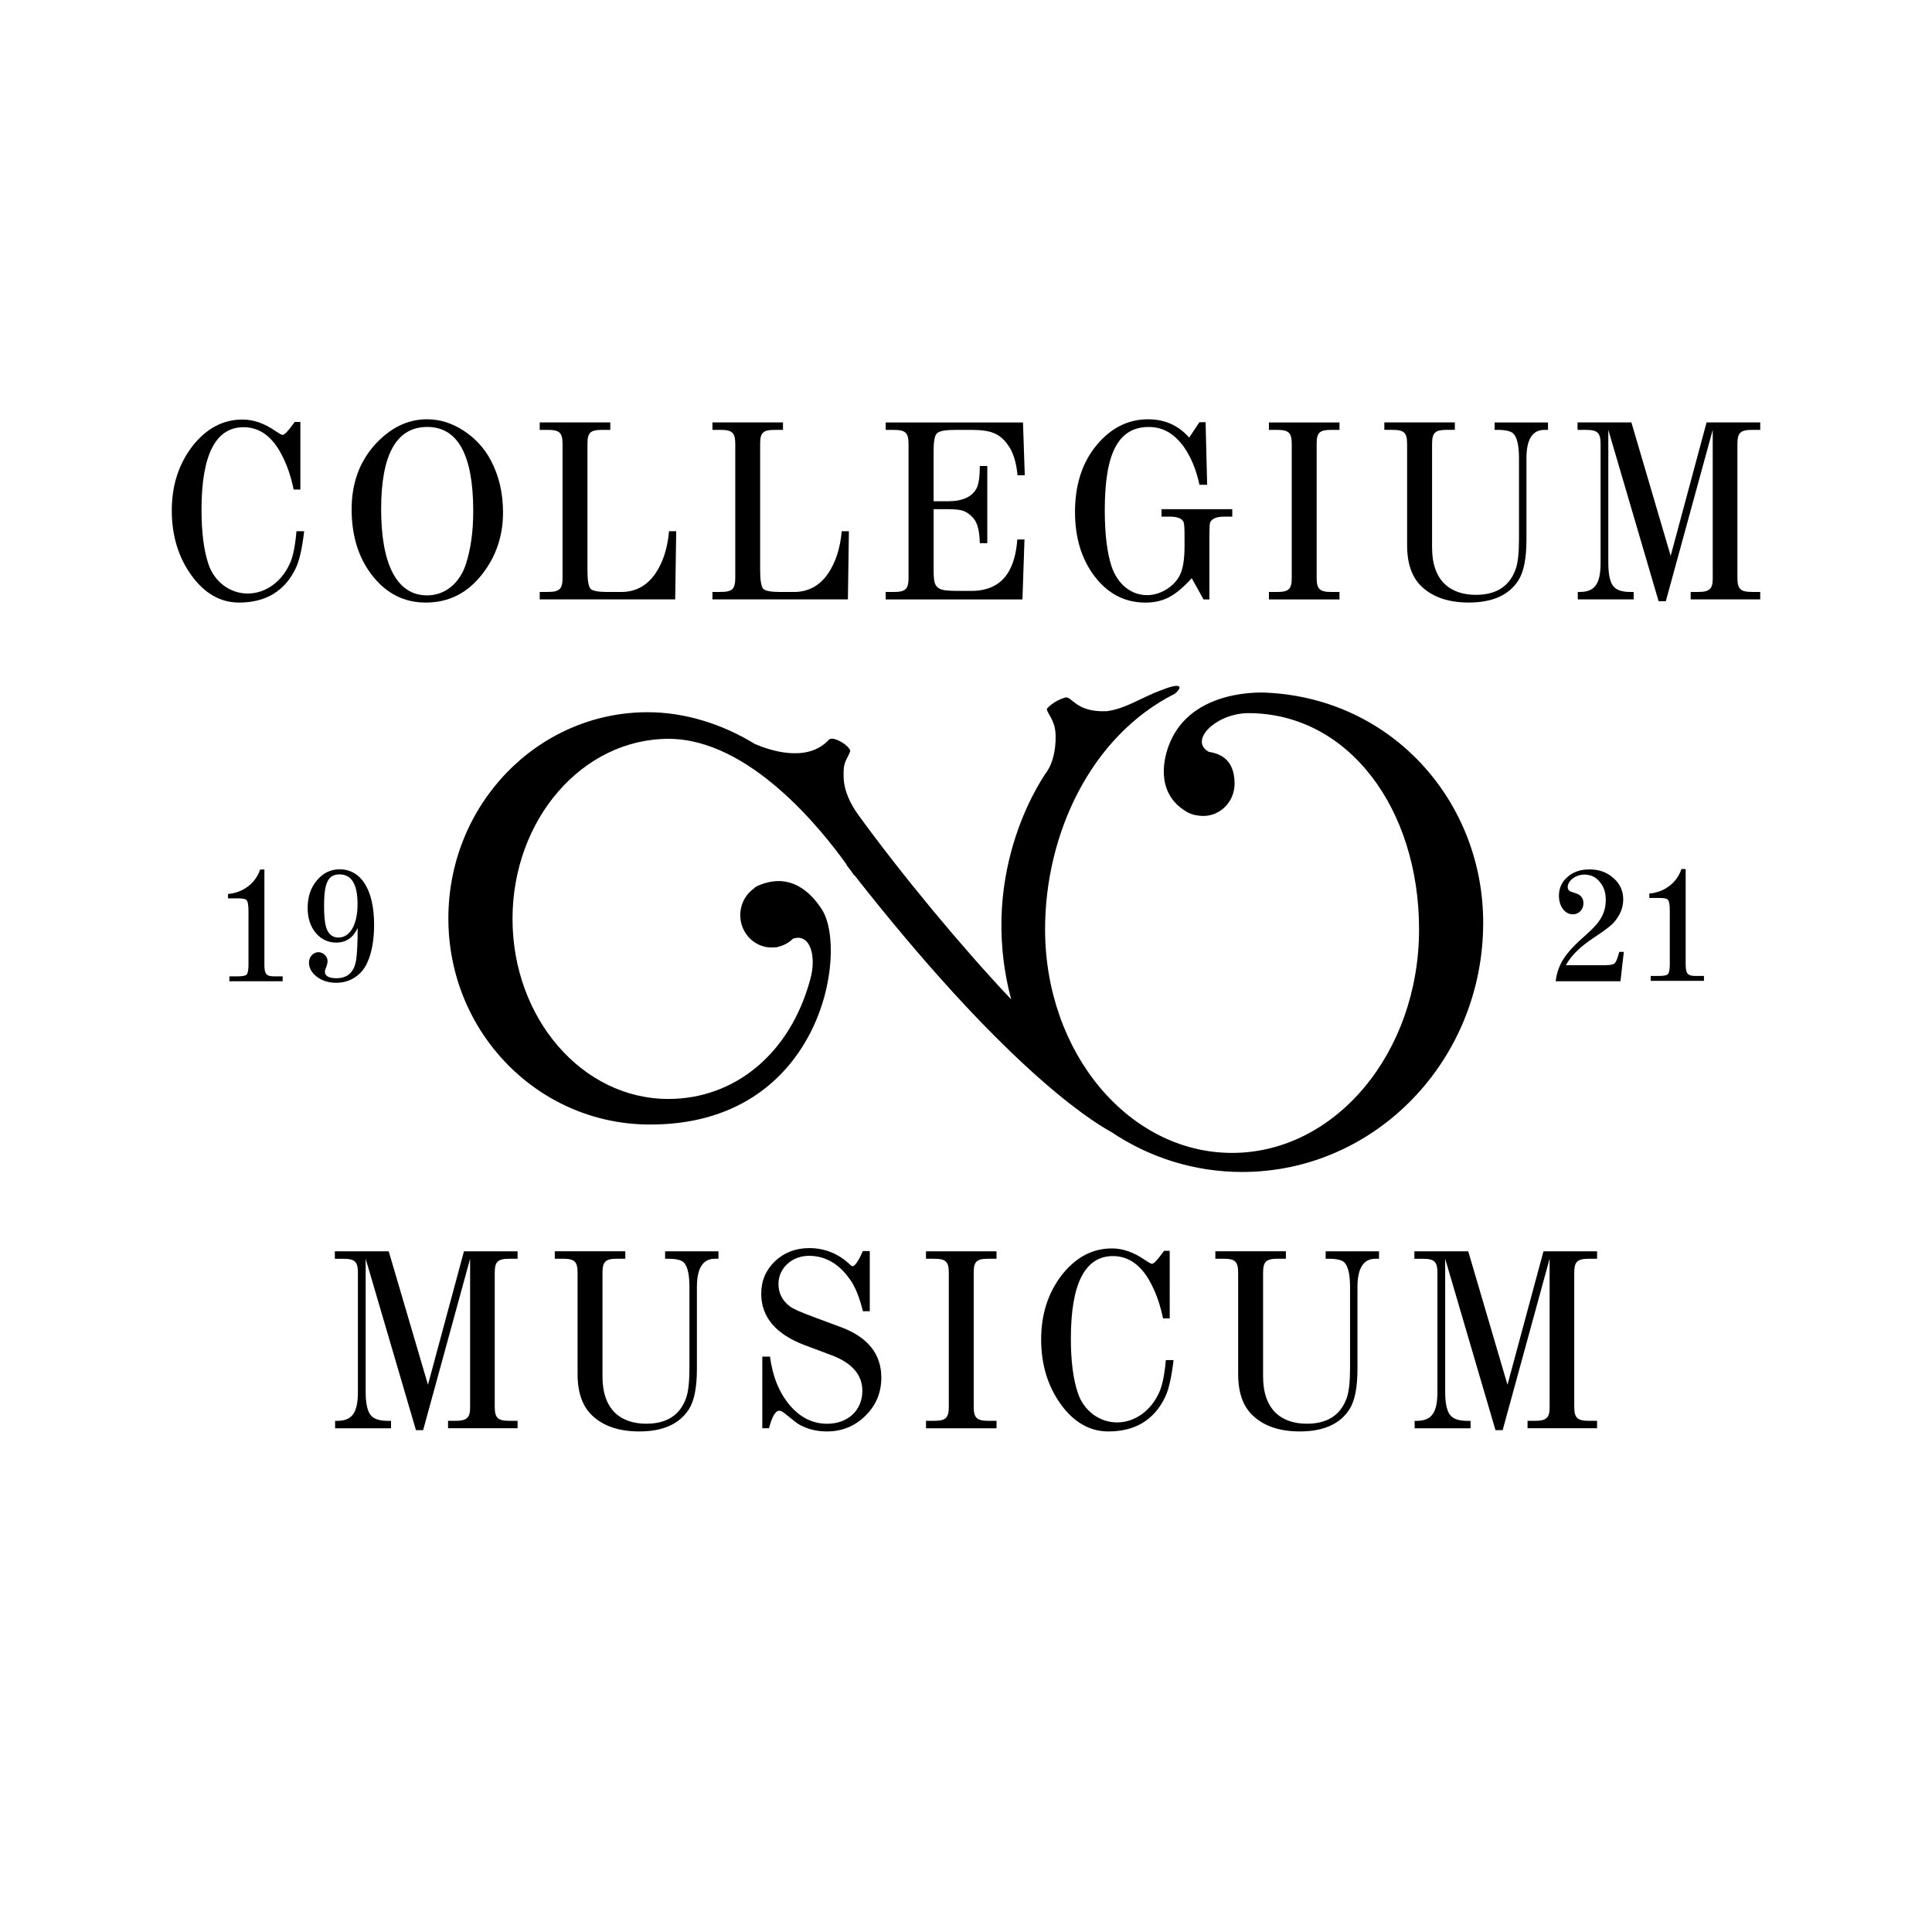 <?xml version="1.0" encoding="utf-8"?>
<!-- Generator: Adobe Illustrator 16.0.3, SVG Export Plug-In . SVG Version: 6.00 Build 0)  -->
<!DOCTYPE svg PUBLIC "-//W3C//DTD SVG 1.1//EN" "http://www.w3.org/Graphics/SVG/1.1/DTD/svg11.dtd">
<svg version="1.1" id="Ebene_1" xmlns="http://www.w3.org/2000/svg" xmlns:xlink="http://www.w3.org/1999/xlink" x="0px" y="0px"
	 width="68.031px" height="68.032px" viewBox="0 0 68.031 68.032" enable-background="new 0 0 68.031 68.032" xml:space="preserve">
<g>
	<defs>
		<rect id="SVGID_1_" x="6.049" y="14.763" width="55.932" height="35.642"/>
	</defs>
	<clipPath id="SVGID_2_">
		<use xlink:href="#SVGID_1_"  overflow="visible"/>
	</clipPath>
	<path clip-path="url(#SVGID_2_)" d="M10.575,17.239H10.34c-0.09-0.449-0.226-0.85-0.416-1.215
		c-0.333-0.653-0.786-0.981-1.346-0.981c-0.985,0-1.482,0.972-1.482,2.905c0,0.795,0.081,1.43,0.244,1.916
		C7.549,20.489,8.1,20.9,8.723,20.9c0.624,0,1.202-0.412,1.491-1.074c0.109-0.243,0.181-0.616,0.226-1.121h0.271
		c-0.072,0.616-0.172,1.056-0.307,1.326c-0.389,0.794-1.057,1.187-1.988,1.187c-0.65,0-1.211-0.317-1.671-0.953
		c-0.461-0.635-0.696-1.401-0.696-2.288s0.245-1.635,0.723-2.261c0.488-0.625,1.074-0.943,1.771-0.943
		c0.389,0,0.777,0.14,1.166,0.411c0.126,0.084,0.207,0.131,0.244,0.131c0.063,0,0.189-0.131,0.371-0.383l0.054-0.074h0.199V17.239z"
		/>
	<path clip-path="url(#SVGID_2_)" d="M13.421,17.93c0,1.971,0.569,3.035,1.616,3.035c0.624,0,1.139-0.41,1.365-1.092
		c0.172-0.523,0.262-1.149,0.262-1.877c0-1.971-0.542-2.962-1.617-2.962C13.963,15.034,13.421,15.997,13.421,17.93 M16.312,15.156
		c0.406,0.261,0.732,0.606,0.967,1.046c0.289,0.542,0.434,1.159,0.434,1.84c0,0.813-0.235,1.522-0.705,2.139
		c-0.523,0.692-1.193,1.037-2.015,1.037c-0.75,0-1.374-0.308-1.87-0.934c-0.497-0.625-0.741-1.41-0.741-2.354
		c0-0.887,0.262-1.626,0.777-2.224c0.551-0.625,1.174-0.942,1.878-0.942C15.481,14.764,15.906,14.894,16.312,15.156"/>
	<path clip-path="url(#SVGID_2_)" d="M23.775,21.106h-4.77v-0.262h0.28c0.425,0,0.524-0.103,0.524-0.504v-4.699
		c0-0.401-0.1-0.504-0.524-0.504h-0.28v-0.262h2.485v0.262h-0.28c-0.424,0-0.524,0.093-0.524,0.496v4.447
		c0,0.354,0.036,0.569,0.108,0.653c0.072,0.074,0.271,0.112,0.587,0.112h0.497c0.496,0,0.903-0.215,1.202-0.653
		c0.261-0.384,0.424-0.878,0.479-1.486h0.252L23.775,21.106z"/>
	<path clip-path="url(#SVGID_2_)" d="M29.857,21.106h-4.77v-0.262h0.28c0.425,0,0.524-0.103,0.524-0.504v-4.699
		c0-0.401-0.1-0.504-0.524-0.504h-0.28v-0.262h2.484v0.262h-0.28c-0.424,0-0.524,0.093-0.524,0.496v4.447
		c0,0.354,0.037,0.569,0.108,0.653c0.073,0.074,0.271,0.112,0.587,0.112h0.497c0.497,0,0.904-0.215,1.202-0.653
		c0.261-0.384,0.424-0.878,0.479-1.486h0.252L29.857,21.106z"/>
	<path clip-path="url(#SVGID_2_)" d="M32.876,20.106c0,0.234,0.018,0.383,0.054,0.458c0.055,0.131,0.181,0.206,0.38,0.225
		c0.09,0.009,0.216,0.018,0.379,0.018h0.515c0.605,0,1.049-0.224,1.311-0.672c0.171-0.289,0.271-0.664,0.308-1.139h0.252
		l-0.072,2.111h-4.815v-0.262h0.281c0.424,0,0.523-0.103,0.523-0.504v-4.699c0-0.401-0.1-0.504-0.523-0.504h-0.281v-0.262h4.834
		l0.063,1.859H35.83c-0.044-0.458-0.153-0.822-0.343-1.074c-0.289-0.402-0.605-0.523-1.283-0.523h-0.569
		c-0.353,0-0.561,0.038-0.642,0.121c-0.081,0.075-0.118,0.281-0.118,0.617v1.774h0.506c0.524,0,0.868-0.159,1.021-0.485
		c0.063-0.14,0.1-0.393,0.1-0.756h0.263v2.717h-0.263c-0.009-0.42-0.082-0.709-0.218-0.868c-0.117-0.14-0.252-0.234-0.396-0.28
		c-0.1-0.028-0.262-0.048-0.488-0.048h-0.524V20.106z"/>
	<path clip-path="url(#SVGID_2_)" d="M42.507,17.071h-0.271c-0.117-0.551-0.308-1-0.57-1.364c-0.334-0.448-0.73-0.672-1.209-0.672
		c-1.075,0-1.555,0.905-1.555,2.933c0,0.832,0.081,1.484,0.234,1.962c0.209,0.634,0.687,1.027,1.257,1.027
		c0.46,0,0.938-0.29,1.146-0.69c0.117-0.225,0.172-0.57,0.172-1.038v-0.364c0-0.271-0.01-0.431-0.036-0.486
		c-0.055-0.122-0.217-0.187-0.487-0.187h-0.289V17.93h2.493v0.262H43.11c-0.279,0-0.451,0.075-0.505,0.224
		c-0.009,0.047-0.019,0.197-0.019,0.449v2.242H42.38l-0.416-0.747c-0.299,0.328-0.568,0.551-0.804,0.672
		c-0.235,0.122-0.507,0.187-0.823,0.187c-0.713,0-1.309-0.298-1.779-0.906c-0.469-0.607-0.704-1.364-0.704-2.288
		c0-0.897,0.226-1.645,0.668-2.233c0.516-0.682,1.157-1.028,1.906-1.028c0.588,0,1.066,0.215,1.446,0.645l0.361-0.542h0.217
		L42.507,17.071z"/>
	<path clip-path="url(#SVGID_2_)" d="M44.962,15.137h-0.28v-0.261h2.485v0.261h-0.28c-0.425,0-0.524,0.094-0.524,0.496v4.717
		c0,0.402,0.117,0.495,0.524,0.495h0.28v0.262h-2.485v-0.262h0.28c0.425,0,0.524-0.103,0.524-0.504v-4.698
		C45.486,15.24,45.387,15.137,44.962,15.137"/>
	<path clip-path="url(#SVGID_2_)" d="M53.75,19.013c0,0.645-0.092,1.121-0.281,1.42c-0.333,0.522-0.912,0.784-1.751,0.784
		c-0.705,0-1.256-0.187-1.645-0.55c-0.353-0.328-0.525-0.813-0.525-1.476v-3.551c0-0.401-0.099-0.504-0.523-0.504h-0.279v-0.261
		h2.483v0.261h-0.279c-0.425,0-0.523,0.103-0.523,0.504v3.643c0,1.168,0.641,1.663,1.544,1.663c0.714,0,1.183-0.298,1.4-0.905
		c0.081-0.225,0.117-0.588,0.117-1.084v-2.82c0-0.439-0.063-0.729-0.198-0.869c-0.081-0.084-0.271-0.131-0.551-0.131h-0.109v-0.261
		h1.879v0.261h-0.125c-0.426,0-0.633,0.337-0.633,1V19.013z"/>
	<path clip-path="url(#SVGID_2_)" d="M60.093,14.875h1.889v0.262h-0.28c-0.424,0-0.523,0.103-0.523,0.504v4.699
		c0,0.401,0.1,0.504,0.523,0.504h0.28v0.262h-2.449v-0.262h0.272c0.388,0,0.505-0.112,0.505-0.458v-5.25l-1.652,6.035h-0.254
		l-1.771-6.035v4.68c0,0.42,0.063,0.701,0.189,0.841c0.109,0.122,0.299,0.187,0.579,0.187h0.126v0.262h-1.969v-0.262h0.071
		c0.533,0,0.732-0.29,0.732-1.028v-4.175c0-0.401-0.1-0.504-0.524-0.504H55.55v-0.262h1.896l1.383,4.699L60.093,14.875z"/>
	<path clip-path="url(#SVGID_2_)" d="M16.337,44.062h1.889v0.262h-0.281c-0.425,0-0.524,0.103-0.524,0.505v4.698
		c0,0.4,0.1,0.504,0.524,0.504h0.281v0.262h-2.449v-0.262h0.271c0.388,0,0.506-0.111,0.506-0.458v-5.249l-1.654,6.035h-0.253
		l-1.771-6.035v4.68c0,0.42,0.063,0.701,0.189,0.841c0.109,0.121,0.298,0.187,0.578,0.187h0.126v0.262h-1.969v-0.262h0.072
		c0.534,0,0.731-0.289,0.731-1.027v-4.175c0-0.402-0.099-0.505-0.523-0.505h-0.289v-0.262h1.897l1.382,4.698L16.337,44.062z"/>
	<path clip-path="url(#SVGID_2_)" d="M24.54,48.2c0,0.646-0.09,1.121-0.28,1.421c-0.334,0.522-0.913,0.784-1.753,0.784
		c-0.705,0-1.256-0.187-1.645-0.552c-0.352-0.326-0.524-0.812-0.524-1.476v-3.549c0-0.402-0.099-0.505-0.523-0.505h-0.28v-0.262
		h2.484v0.262h-0.28c-0.425,0-0.524,0.103-0.524,0.505v3.643c0,1.167,0.641,1.662,1.544,1.662c0.714,0,1.185-0.298,1.401-0.905
		c0.081-0.225,0.117-0.589,0.117-1.083v-2.822c0-0.438-0.063-0.728-0.199-0.868c-0.081-0.085-0.27-0.131-0.551-0.131H23.42v-0.262
		h1.879v0.262h-0.127c-0.424,0-0.632,0.336-0.632,0.999V48.2z"/>
	<path clip-path="url(#SVGID_2_)" d="M30.628,46.173h-0.244c-0.108-0.448-0.244-0.794-0.397-1.036
		c-0.397-0.607-0.895-0.916-1.5-0.916c-0.605,0-1.075,0.438-1.075,0.989c0,0.327,0.135,0.59,0.406,0.795
		c0.109,0.084,0.389,0.205,0.84,0.373l0.931,0.346c0.966,0.354,1.445,0.952,1.445,1.784c0,0.533-0.189,0.981-0.56,1.345
		c-0.371,0.365-0.823,0.552-1.355,0.552c-0.352,0-0.669-0.075-0.958-0.233c-0.063-0.027-0.243-0.168-0.551-0.421
		c-0.063-0.046-0.117-0.075-0.171-0.075c-0.135,0-0.252,0.206-0.361,0.617h-0.235V47.77h0.271c0.09,0.701,0.325,1.271,0.695,1.711
		c0.371,0.438,0.813,0.653,1.319,0.653c0.732,0,1.238-0.477,1.238-1.159c0-0.569-0.37-0.99-1.103-1.261l-0.921-0.345
		c-1.021-0.384-1.537-0.991-1.537-1.813c0-0.457,0.163-0.831,0.479-1.14c0.325-0.308,0.732-0.467,1.21-0.467
		c0.552,0,1.04,0.197,1.455,0.598c0.027,0.029,0.054,0.038,0.073,0.038c0.081,0,0.208-0.178,0.361-0.532h0.244V46.173z"/>
	<path clip-path="url(#SVGID_2_)" d="M32.886,44.324h-0.28v-0.261h2.484v0.261H34.81c-0.424,0-0.523,0.094-0.523,0.495v4.717
		c0,0.402,0.117,0.495,0.523,0.495h0.281v0.262h-2.484v-0.262h0.28c0.424,0,0.523-0.103,0.523-0.504v-4.699
		C33.41,44.426,33.311,44.324,32.886,44.324"/>
	<path clip-path="url(#SVGID_2_)" d="M41.188,46.425h-0.235c-0.091-0.448-0.226-0.849-0.416-1.215
		c-0.335-0.653-0.786-0.98-1.346-0.98c-0.985,0-1.483,0.972-1.483,2.905c0,0.795,0.083,1.43,0.246,1.915
		c0.207,0.625,0.758,1.037,1.382,1.037c0.622,0,1.201-0.412,1.49-1.075c0.108-0.242,0.181-0.615,0.227-1.12h0.271
		c-0.072,0.616-0.172,1.056-0.308,1.326c-0.389,0.794-1.058,1.187-1.987,1.187c-0.65,0-1.211-0.317-1.672-0.953
		c-0.46-0.635-0.695-1.4-0.695-2.288c0-0.887,0.244-1.635,0.723-2.262c0.489-0.624,1.075-0.942,1.771-0.942
		c0.389,0,0.777,0.141,1.165,0.41c0.127,0.085,0.208,0.132,0.244,0.132c0.063,0,0.189-0.132,0.37-0.384l0.055-0.074h0.199V46.425z"
		/>
	<path clip-path="url(#SVGID_2_)" d="M47.8,48.2c0,0.646-0.09,1.121-0.279,1.421c-0.334,0.522-0.913,0.784-1.753,0.784
		c-0.705,0-1.256-0.187-1.645-0.552c-0.353-0.326-0.524-0.812-0.524-1.476v-3.549c0-0.402-0.1-0.505-0.524-0.505h-0.279v-0.262
		h2.484v0.262h-0.28c-0.425,0-0.523,0.103-0.523,0.505v3.643c0,1.167,0.642,1.662,1.544,1.662c0.714,0,1.184-0.298,1.401-0.905
		c0.081-0.225,0.117-0.589,0.117-1.083v-2.822c0-0.438-0.064-0.728-0.199-0.868c-0.08-0.085-0.271-0.131-0.551-0.131H46.68v-0.262
		h1.879v0.262h-0.126c-0.425,0-0.633,0.336-0.633,0.999V48.2z"/>
	<path clip-path="url(#SVGID_2_)" d="M54.35,44.062h1.888v0.262h-0.279c-0.426,0-0.525,0.103-0.525,0.505v4.698
		c0,0.4,0.1,0.504,0.525,0.504h0.279v0.262h-2.449v-0.262h0.271c0.389,0,0.506-0.111,0.506-0.458v-5.249l-1.653,6.035h-0.253
		l-1.771-6.035v4.68c0,0.42,0.063,0.701,0.19,0.841c0.108,0.121,0.298,0.187,0.577,0.187h0.127v0.262h-1.97v-0.262h0.072
		c0.533,0,0.731-0.289,0.731-1.027v-4.175c0-0.402-0.1-0.505-0.522-0.505h-0.29v-0.262h1.897l1.382,4.698L54.35,44.062z"/>
	<path clip-path="url(#SVGID_2_)" d="M44.623,24.392c0,0-2.691-0.213-3.466,1.855c-0.259,0.691-0.372,1.786,0.67,2.361
		c0.183,0.1,0.414,0.124,0.544,0.124c0.608,0,1.102-0.509,1.102-1.138c0-0.951-0.635-1.07-0.91-1.121
		c-0.718-0.399,0.275-1.364,1.403-1.361c3.523,0.007,6.003,3.373,6.003,7.61c0,4.35-2.948,7.875-6.585,7.875
		c-3.636,0-6.584-3.525-6.584-7.875c0-3.329,1.59-6.792,4.567-8.293c0.278-0.226,0.266-0.426-0.472-0.126
		c-0.641,0.225-1.247,0.652-1.913,0.739c-1.133,0.054-1.23-0.56-1.488-0.476c-0.194,0.063-0.412,0.162-0.618,0.375
		c-0.072,0.076,0.186,0.311,0.267,0.689c0.061,0.28,0.049,1.021-0.254,1.502c-0.023,0.036-2.521,3.39-1.283,8.059
		c-1.721-1.82-3.845-4.376-5.39-6.507c-0.274-0.378-0.504-0.854-0.51-1.336c-0.003-0.251-0.006-0.417,0.115-0.641
		c0.015-0.029,0.114-0.223,0.116-0.251c0.016-0.184-0.611-0.561-0.746-0.412c-0.769,0.845-2.132,0.361-2.612,0.152
		c-1.172-0.719-2.491-1.117-3.771-1.117c-3.877,0-7.02,3.25-7.02,7.259s3.143,7.217,7.02,7.259c6.117,0.067,7.085-6.107,6.13-7.577
		c-0.4-0.616-1.11-1.3-2.208-0.849c-0.056,0.022-0.149,0.066-0.173,0.108c-0.103,0.071-0.196,0.159-0.273,0.267
		c-0.363,0.506-0.261,1.219,0.229,1.593c0.231,0.179,0.509,0.247,0.774,0.218c0.042,0.003,0.089-0.004,0.142-0.025
		c0.183-0.046,0.354-0.141,0.497-0.28c0.611-0.202,0.831,0.635,0.607,1.427c-0.711,2.643-2.679,4.218-4.999,4.218
		c-3.03,0-5.487-2.839-5.487-6.34c0-3.502,2.457-6.334,5.487-6.341c2.86-0.006,5.411,3.221,6.256,4.398
		c0.019,0.031,0.032,0.056,0.037,0.072c0.044,0.058,0.088,0.113,0.133,0.169c0.076,0.109,0.121,0.177,0.126,0.183
		c-0.003-0.011-0.008-0.022-0.01-0.034c5.193,6.618,8.198,8.588,9.064,9.062c1.325,0.887,2.903,1.402,4.599,1.402
		c4.688,0,8.488-3.931,8.488-8.778C52.228,28.249,49.055,24.614,44.623,24.392"/>
	<path clip-path="url(#SVGID_2_)" d="M9.31,33.973c0,0.153,0.018,0.258,0.054,0.308c0.042,0.068,0.137,0.099,0.28,0.099h0.309v0.172
		H8.077v-0.172h0.286c0.173,0,0.281-0.019,0.322-0.062c0.041-0.043,0.065-0.161,0.065-0.345v-1.872c0-0.216-0.019-0.345-0.06-0.395
		c-0.036-0.048-0.137-0.073-0.303-0.073H8.029v-0.154C8.554,31.437,9,31.103,9.161,30.617H9.31V33.973z"/>
	<path clip-path="url(#SVGID_2_)" d="M11.411,31.892c0,0.338,0.024,0.584,0.066,0.739c0.072,0.253,0.22,0.382,0.441,0.382
		c0.411,0,0.672-0.456,0.672-1.176c0-0.696-0.208-1.047-0.631-1.047C11.554,30.79,11.411,31.079,11.411,31.892 M11.84,33.191
		c-0.292,0-0.536-0.118-0.727-0.345c-0.185-0.229-0.28-0.523-0.28-0.875c0-0.388,0.107-0.708,0.321-0.966
		c0.221-0.265,0.489-0.394,0.804-0.394c0.762,0,1.215,0.727,1.215,1.952c0,0.547-0.083,0.991-0.244,1.342
		c-0.196,0.438-0.614,0.702-1.084,0.702c-0.268,0-0.495-0.068-0.685-0.21c-0.185-0.141-0.28-0.308-0.28-0.504
		c0-0.197,0.149-0.364,0.333-0.364c0.167,0,0.322,0.148,0.322,0.313c0,0.057-0.019,0.137-0.054,0.229
		c-0.029,0.067-0.042,0.116-0.042,0.142c0,0.153,0.137,0.233,0.405,0.233c0.399,0,0.631-0.216,0.697-0.646
		c0.035-0.24,0.053-0.615,0.053-1.121C12.436,33.018,12.185,33.191,11.84,33.191"/>
	<path clip-path="url(#SVGID_2_)" d="M56.555,33.985c0.16,0,0.262-0.024,0.304-0.067c0.047-0.043,0.102-0.179,0.16-0.399h0.16
		l-0.118,1.033h-2.281c0.036-0.302,0.132-0.566,0.286-0.801c0.154-0.24,0.416-0.516,0.792-0.843
		c0.507-0.443,0.685-0.764,0.685-1.231c0-0.252-0.071-0.462-0.214-0.628c-0.137-0.166-0.316-0.252-0.536-0.252
		c-0.311,0-0.59,0.215-0.59,0.443c0,0.055,0.023,0.105,0.077,0.142c0.007,0.006,0.084,0.031,0.227,0.08
		c0.167,0.056,0.25,0.173,0.25,0.352c0,0.216-0.167,0.382-0.374,0.382c-0.28,0-0.489-0.283-0.489-0.653
		c0-0.27,0.103-0.492,0.304-0.665c0.202-0.178,0.458-0.264,0.774-0.264c0.339,0,0.619,0.104,0.846,0.308
		c0.227,0.204,0.34,0.45,0.34,0.751c0,0.302-0.12,0.579-0.352,0.832c-0.102,0.111-0.334,0.283-0.697,0.523
		c-0.458,0.301-0.786,0.621-0.972,0.96H56.555z"/>
	<path clip-path="url(#SVGID_2_)" d="M59.358,33.958c0,0.154,0.018,0.259,0.054,0.308c0.042,0.068,0.137,0.1,0.28,0.1h0.309v0.172
		h-1.876v-0.172h0.286c0.173,0,0.28-0.02,0.321-0.063c0.041-0.042,0.066-0.16,0.066-0.345v-1.871c0-0.216-0.019-0.345-0.06-0.395
		c-0.036-0.049-0.137-0.073-0.305-0.073h-0.357v-0.154c0.525-0.043,0.972-0.376,1.131-0.863h0.15V33.958z"/>
</g>
</svg>
